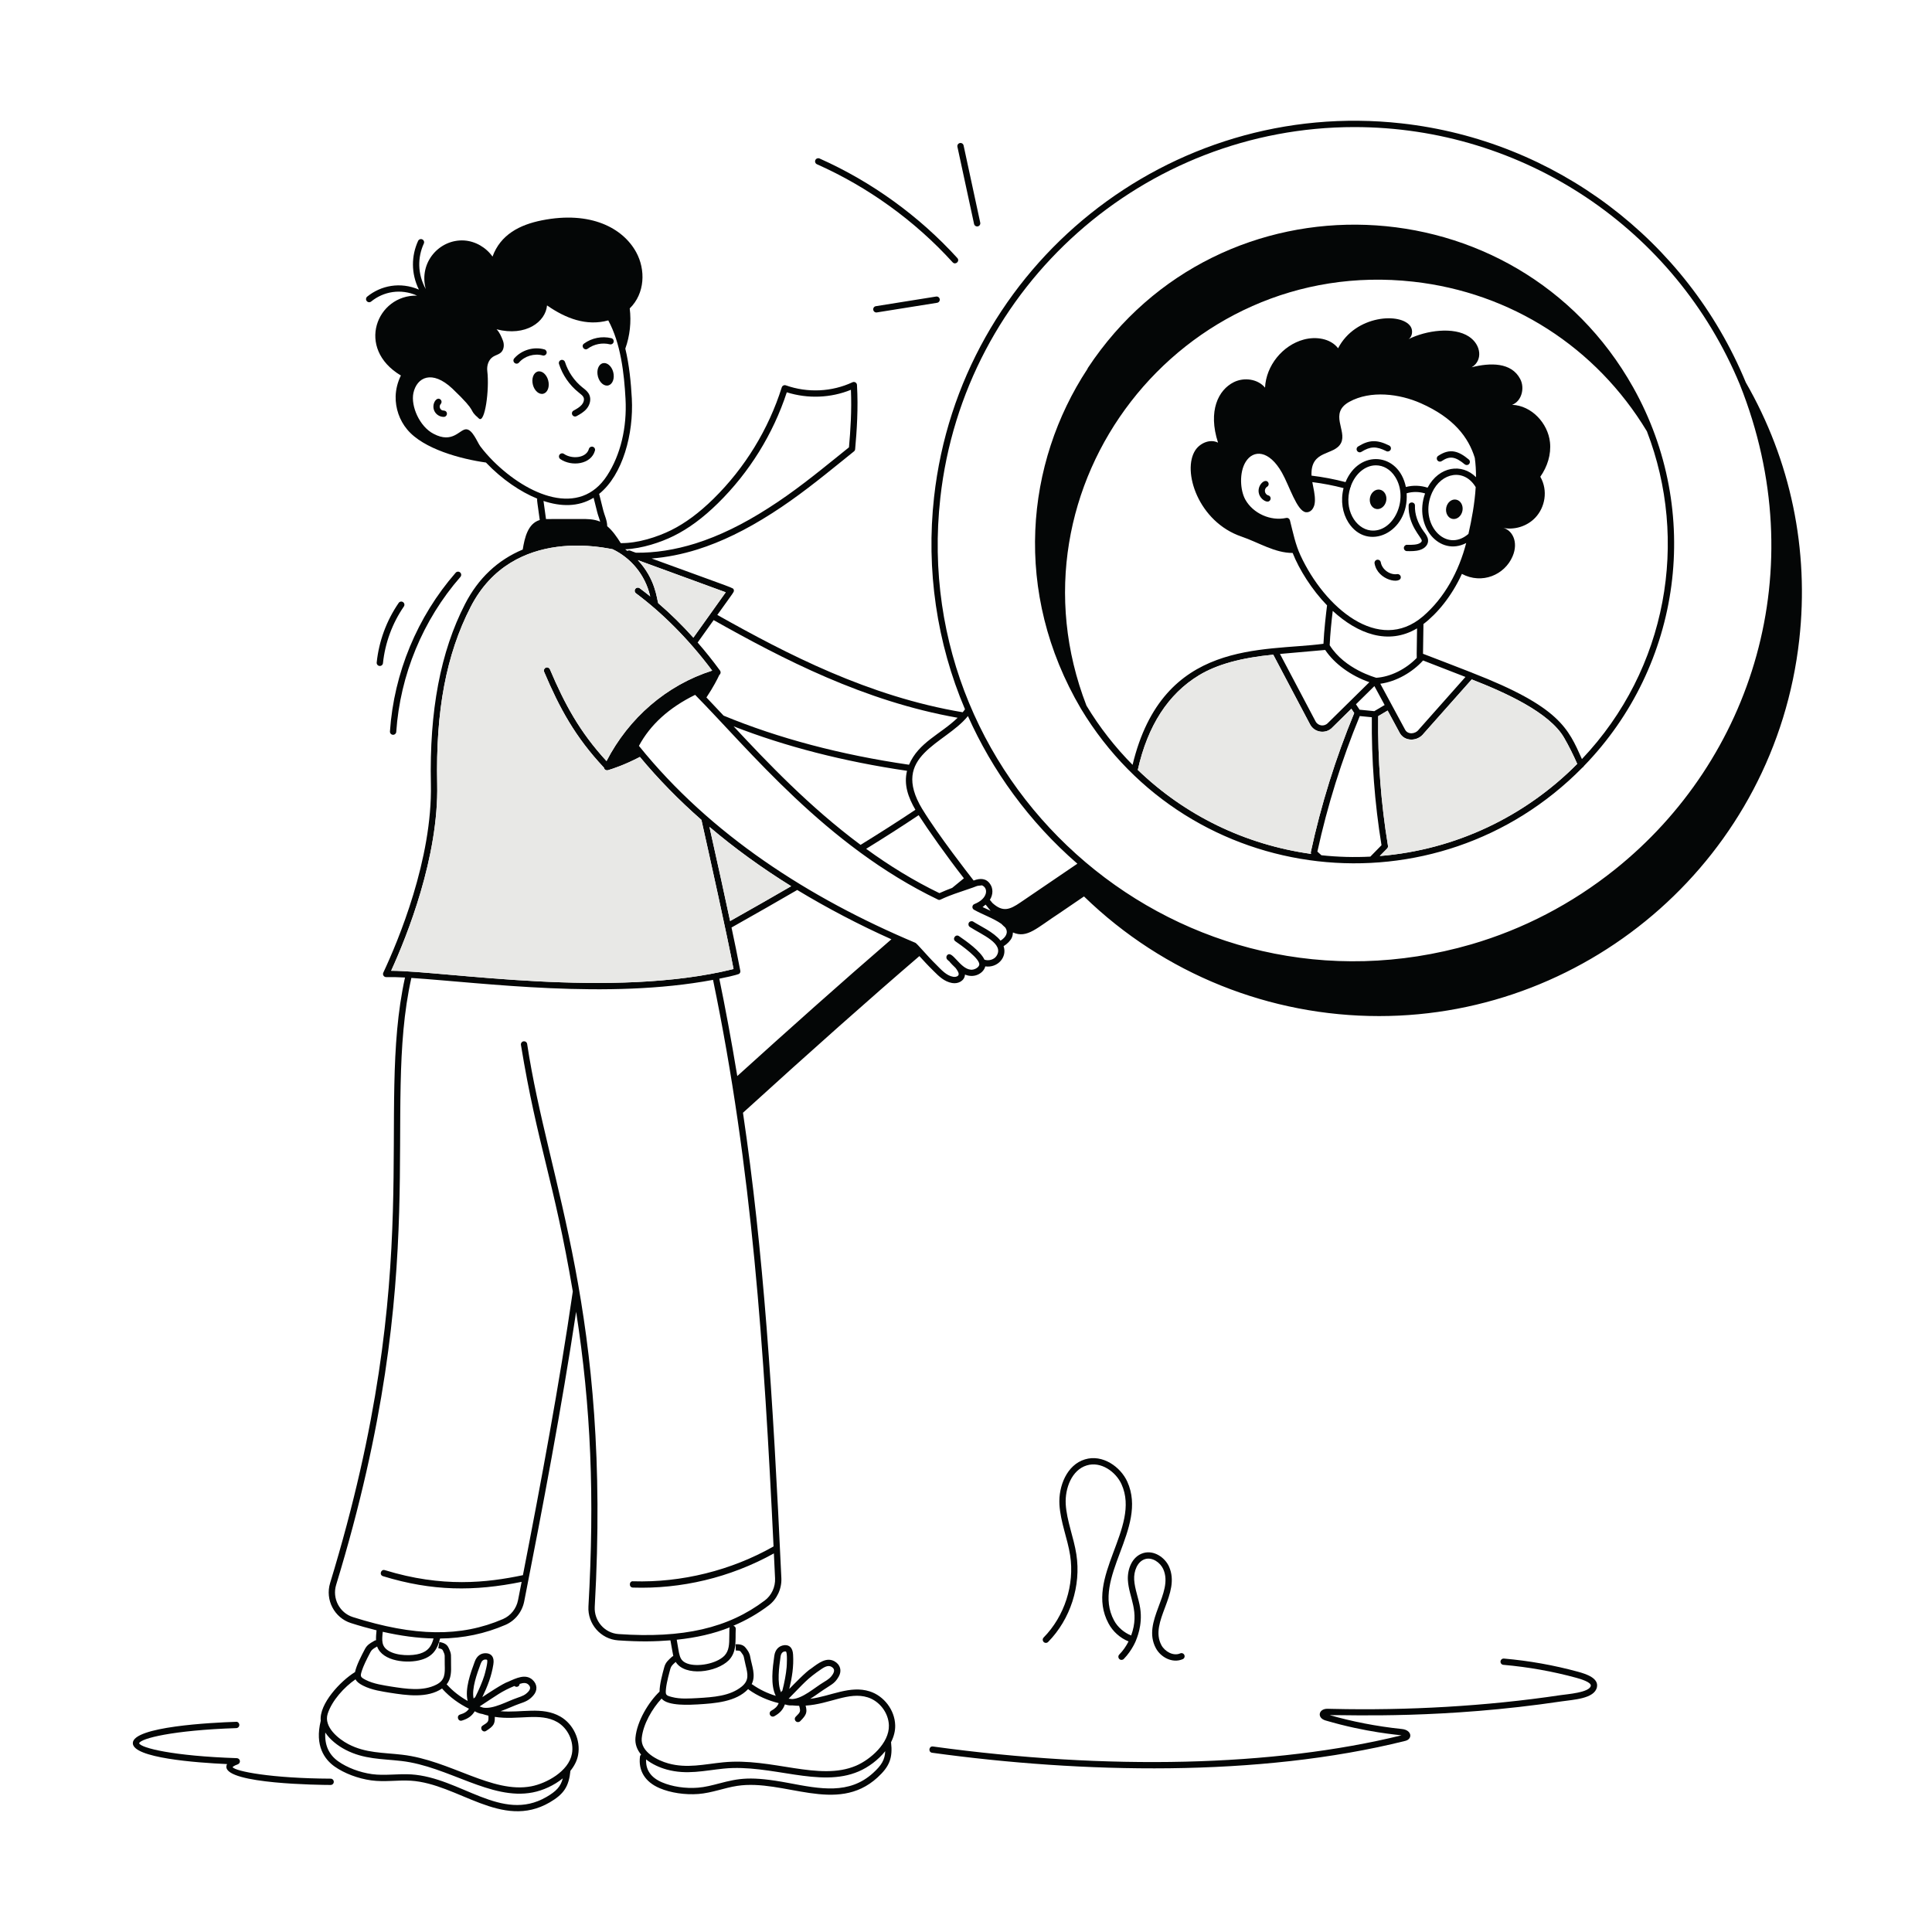 <svg xmlns="http://www.w3.org/2000/svg" width="160" height="160" viewBox="0 0 160 160" fill="none"><path d="M18.805 146.094C18.768 146.161 18.746 146.235 18.746 146.318C18.746 147.743 26.497 147.82 27.381 147.823C27.381 147.823 27.381 147.823 27.382 147.823C27.526 147.823 27.643 147.707 27.643 147.563C27.643 147.42 27.527 147.301 27.383 147.301C22.489 147.279 19.475 146.691 19.263 146.346C19.264 146.346 19.32 146.246 19.697 146.111C19.815 146.067 19.885 145.948 19.866 145.824C19.846 145.7 19.741 145.608 19.616 145.603C14.324 145.429 11.657 144.755 11.522 144.369C11.654 143.966 14.302 143.292 19.567 143.115C19.711 143.11 19.824 142.991 19.819 142.844C19.814 142.701 19.69 142.571 19.55 142.593C17.544 142.659 11 142.985 11 144.36C11 145.589 16.244 145.978 18.805 146.094Z" fill="#040606"></path><path d="M116.515 45.641C116.866 45.647 117.244 45.652 117.578 45.55C118.031 45.412 118.301 45.083 118.265 44.713C118.238 44.443 118.061 44.219 117.898 44.001C117.407 43.327 117.153 42.574 117.18 41.88C117.194 41.535 116.672 41.513 116.658 41.858C116.592 43.479 117.719 44.487 117.744 44.763C117.757 44.89 117.586 45.001 117.423 45.05C117.095 45.153 116.468 45.117 116.52 45.117C116.38 45.117 116.264 45.233 116.261 45.373C116.258 45.517 116.371 45.638 116.515 45.641Z" fill="#040606"></path><path d="M120.289 42.974C120.659 43.043 121.029 42.745 121.114 42.3C121.197 41.861 120.965 41.447 120.59 41.378C120.22 41.306 119.853 41.607 119.77 42.046C119.687 42.488 119.919 42.905 120.289 42.974Z" fill="#040606"></path><path d="M113.974 42.151C114.344 42.22 114.712 41.919 114.8 41.477C114.883 41.038 114.651 40.624 114.275 40.552C113.905 40.483 113.538 40.782 113.455 41.221C113.372 41.665 113.604 42.082 113.974 42.151Z" fill="#040606"></path><path d="M105.038 41.027C104.71 40.936 104.649 40.486 104.939 40.309C105.063 40.235 105.102 40.075 105.027 39.95C104.798 39.58 104.149 40.127 104.238 40.773C104.298 41.223 104.715 41.541 104.969 41.541C105.27 41.541 105.331 41.107 105.038 41.027Z" fill="#040606"></path><path d="M119.395 38.186C120.065 37.739 120.513 37.802 121.303 38.454C121.352 38.492 121.41 38.512 121.471 38.512C121.714 38.512 121.824 38.205 121.637 38.051C120.814 37.371 120.104 37.084 119.105 37.752C118.983 37.833 118.953 37.993 119.033 38.114C119.113 38.233 119.276 38.266 119.395 38.186Z" fill="#040606"></path><path d="M115.045 36.896C114.046 36.397 113.372 36.416 112.472 36.976C112.348 37.051 112.312 37.211 112.386 37.335C112.436 37.415 112.522 37.46 112.61 37.46C112.657 37.46 112.704 37.446 112.748 37.418C113.494 36.957 113.977 36.943 114.813 37.363C114.943 37.426 115.098 37.374 115.164 37.247C115.228 37.117 115.175 36.96 115.045 36.896Z" fill="#040606"></path><path d="M116.004 47.765C115.984 47.624 115.852 47.527 115.708 47.546C115.106 47.635 114.457 47.168 114.35 46.569C114.325 46.425 114.187 46.331 114.046 46.356C113.905 46.381 113.811 46.517 113.836 46.66C114.09 48.099 116.1 48.425 116.004 47.765Z" fill="#040606"></path><path d="M47.915 32.495L47.975 32.545C48.127 32.663 48.268 32.774 48.326 32.909C48.414 33.105 48.318 33.354 48.185 33.514C48.011 33.721 47.752 33.865 47.5 34.005C47.373 34.075 47.326 34.232 47.398 34.359C47.445 34.444 47.533 34.494 47.625 34.494C47.669 34.494 47.713 34.483 47.752 34.461C48.033 34.306 48.351 34.13 48.586 33.848C48.873 33.503 48.961 33.053 48.806 32.699C48.693 32.445 48.483 32.28 48.298 32.133L48.24 32.089C47.567 31.551 47.053 30.805 46.791 29.985C46.746 29.847 46.6 29.77 46.462 29.814C46.327 29.858 46.249 30.004 46.294 30.142C46.586 31.059 47.161 31.896 47.915 32.495Z" fill="#040606"></path><path d="M36.747 34C36.465 34.014 36.309 33.666 36.498 33.456C36.595 33.348 36.587 33.183 36.48 33.086C36.162 32.802 35.715 33.47 35.968 34.025C36.104 34.326 36.414 34.525 36.742 34.525C36.746 34.525 36.751 34.525 36.755 34.525C36.9 34.522 37.014 34.403 37.013 34.257C37.01 34.113 36.905 34.008 36.747 34Z" fill="#040606"></path><path d="M48.671 28.878C49.19 28.497 49.875 28.359 50.502 28.514C50.643 28.549 50.784 28.461 50.817 28.323C50.853 28.182 50.767 28.041 50.626 28.006C49.85 27.818 49.005 27.986 48.362 28.458C48.083 28.663 48.395 29.082 48.671 28.878Z" fill="#040606"></path><path d="M44.944 29.438C45.079 29.477 45.225 29.397 45.264 29.259C45.303 29.121 45.223 28.975 45.085 28.936C44.196 28.685 43.188 28.986 42.583 29.684C42.489 29.795 42.5 29.957 42.611 30.051C42.718 30.148 42.884 30.137 42.978 30.027C43.444 29.485 44.254 29.245 44.944 29.438Z" fill="#040606"></path><path d="M49.091 36.998C48.95 36.96 48.806 37.043 48.768 37.181C48.558 37.94 47.37 38.048 46.702 37.589C46.584 37.507 46.421 37.537 46.338 37.656C46.255 37.774 46.285 37.937 46.404 38.02C47.348 38.666 48.953 38.465 49.27 37.322C49.312 37.181 49.229 37.037 49.091 36.998Z" fill="#040606"></path><path d="M44.877 32.622C45.247 32.622 45.499 32.208 45.435 31.689C45.372 31.17 45.021 30.753 44.651 30.753C44.286 30.753 44.035 31.17 44.099 31.689C44.159 32.208 44.513 32.622 44.877 32.622Z" fill="#040606"></path><path d="M50.035 30.065C49.67 30.065 49.419 30.479 49.483 30.998C49.543 31.517 49.897 31.934 50.261 31.934C50.631 31.934 50.882 31.517 50.819 30.998C50.758 30.479 50.405 30.065 50.035 30.065Z" fill="#040606"></path><path d="M82.861 77.901C82.289 77.18 81.113 76.664 80.605 76.329C80.486 76.252 80.323 76.285 80.243 76.404C80.166 76.525 80.199 76.688 80.318 76.766C81.276 77.395 83.212 78.146 82.518 79.179C82.322 79.472 81.87 79.599 81.527 79.475C81.212 78.784 80.042 77.95 79.418 77.525C79.13 77.332 78.841 77.763 79.125 77.956C79.556 78.251 81.268 79.452 81.088 79.938C81.008 80.165 80.652 80.331 80.403 80.306C79.487 80.234 78.849 78.635 78.437 79.11C78.344 79.221 78.355 79.386 78.462 79.48C78.495 79.508 78.523 79.535 78.595 79.604L78.603 79.596C78.658 79.693 79.023 80.06 79.133 80.159C79.246 80.3 79.484 80.626 79.36 80.778C79.269 80.894 79.086 80.919 78.943 80.894C78.382 80.803 77.962 80.322 77.515 79.872C76.808 79.185 75.947 78.138 75.809 78.08C66.998 74.369 58.841 69.126 52.913 61.77C53.849 60.019 55.414 58.6 57.568 57.545C61.994 62.024 68.378 70.031 77.681 74.501C77.904 74.606 77.733 74.452 79.683 73.808C81.397 73.242 80.616 73.414 81.32 73.32C81.87 73.541 81.82 74.427 80.693 74.872C80.492 74.952 80.472 75.236 80.663 75.341C81.422 75.766 82.256 76.037 82.933 76.512C83.035 76.614 83.123 76.705 83.247 76.81C83.546 77.23 83.292 77.63 82.861 77.901ZM63.344 132.537C60.313 134.834 56.577 135.696 51.225 135.326C50.071 135.248 49.188 134.235 49.254 133.067C50.629 108.727 45.41 98.046 43.657 86.46C43.64 86.32 43.508 86.22 43.364 86.237C43.224 86.253 43.121 86.386 43.141 86.529C44.513 94.899 45.858 97.641 47.437 106.951C46.316 114.661 44.808 122.743 43.306 130.449C40.324 131.073 36.636 131.496 31.87 130.032C31.541 129.93 31.386 130.43 31.717 130.532C35.811 131.791 39.306 131.794 43.199 131.002C43.099 131.504 43 132.012 42.903 132.512C42.765 133.219 42.298 133.804 41.655 134.083C38.166 135.591 34.329 135.541 29.219 133.918C28.116 133.567 27.496 132.368 27.838 131.25C35.95 104.682 31.565 92.215 34.067 80.988C40.181 81.402 50.309 82.785 59.051 81.148C62.295 96.801 63.276 111.706 64.062 128.069C60.569 130.055 56.439 131.079 52.432 130.955C52.095 130.913 52.057 131.466 52.413 131.477C56.392 131.604 60.437 130.67 64.09 128.646C64.123 129.331 64.153 130.016 64.187 130.715C64.22 131.424 63.897 132.123 63.344 132.537ZM60.398 135.472C60.395 136.157 60.39 136.701 59.987 137.126C59.308 137.803 57.753 138.059 56.95 137.778C56.199 137.51 56.279 137.035 56.044 135.795C57.662 135.627 59.117 135.295 60.434 134.771C60.401 134.848 60.401 134.936 60.398 135.472ZM34.771 136.947C34.167 137.134 32.892 137.159 32.168 136.706C31.574 136.336 31.628 135.848 31.697 135.138C33.199 135.48 34.592 135.663 35.904 135.69C35.73 136.334 35.464 136.737 34.771 136.947ZM60.465 76.277C60.034 74.248 59.482 71.74 58.753 68.479C60.812 70.227 63.068 71.867 65.52 73.391C64.04 74.25 62.417 75.178 60.465 76.277ZM73.821 77.787C69.568 81.46 65.28 85.29 61.058 89.114C60.578 86.195 60.039 83.315 59.57 81.051C60.989 80.772 61.268 80.632 61.216 80.645C61.298 80.576 61.326 80.48 61.309 80.394C61.08 79.174 60.799 77.848 60.581 76.813C62.704 75.617 64.441 74.623 66.023 73.704C68.494 75.2 71.17 76.6 73.821 77.787ZM32.393 80.394C33.711 77.506 36.336 70.97 36.207 64.928C36.076 58.854 36.956 54.196 38.978 50.261C42.511 43.385 50.508 45.484 50.734 45.484C52.206 46.185 53.418 47.56 53.835 49.344H53.838C53.84 49.355 53.849 49.386 53.851 49.394C53.564 49.162 53.274 48.935 52.979 48.717C52.866 48.632 52.7 48.654 52.614 48.77C52.529 48.886 52.551 49.049 52.667 49.134C54.818 50.741 57.01 52.903 58.979 55.538C55.207 56.736 52.073 59.456 50.229 63.029C47.998 60.604 46.763 58.307 45.543 55.432C45.485 55.3 45.333 55.239 45.2 55.294C45.068 55.352 45.005 55.504 45.062 55.637C46.335 58.638 47.622 61.021 50.013 63.57C50.038 63.738 50.209 63.854 50.428 63.76C50.715 63.675 51.725 63.349 52.993 62.686C54.514 64.517 56.218 66.257 58.09 67.902C58.711 70.68 60.219 77.445 60.749 80.25C50.712 82.749 36.882 80.413 32.393 80.394ZM45.01 41.486C46.438 41.961 47.882 42.002 49.16 41.223C49.519 42.651 49.461 42.458 49.594 42.85C49.635 42.971 49.676 43.087 49.707 43.203C49.174 42.974 48.6 42.979 48.119 42.982C45.383 42.982 45.363 42.979 45.217 42.985L45.01 41.486ZM39.769 36.952C39.526 36.618 39.132 35.552 38.605 35.552C38.056 35.552 37.5 36.767 35.908 35.927C34.747 35.331 34.008 33.633 34.236 32.545C34.522 31.244 35.773 30.598 37.464 32.183C39.725 34.34 38.656 33.79 39.667 34.665C40.158 35.093 40.542 32.274 40.355 30.728C40.302 30.286 40.451 29.797 40.821 29.552C41.031 29.413 41.293 29.364 41.481 29.195C41.749 28.955 41.777 28.527 41.644 28.193C41.511 27.856 41.376 27.528 41.122 27.271C43.552 27.892 45.184 26.65 45.303 25.294C46.846 26.365 48.558 27.033 50.375 26.534C51.408 28.442 51.689 30.921 51.803 33.031C51.932 35.419 51.388 37.675 50.278 39.382C48.02 42.864 43.74 41.066 40.84 38.18C40.435 37.772 40.073 37.358 39.769 36.952ZM55.79 44.385C57.019 43.777 58.217 42.894 59.454 41.679C62.058 39.119 64.026 35.947 65.159 32.489C66.898 33.036 68.798 32.962 70.469 32.282C70.543 34.017 70.433 35.648 70.308 37.046L69.491 37.706C67.55 39.271 65.716 40.754 63.643 42.071C61.528 43.429 59.551 44.388 57.607 45.003C55.903 45.536 54.243 45.793 52.661 45.774C52.278 45.661 52.139 45.511 51.957 45.625C51.897 45.581 51.836 45.536 51.775 45.492C53.189 45.426 54.718 44.915 55.79 44.385ZM57.422 52.809C56.497 51.774 55.525 50.821 54.511 49.952C54.39 49.593 54.288 47.95 52.824 46.389C55.276 47.287 57.601 48.14 60.103 49.051C59.672 49.651 59.352 50.103 57.422 52.809ZM79.307 59.442C77.888 60.814 76.074 61.471 75.281 63.332C69.632 62.51 64.466 61.143 59.923 59.265C59.424 58.732 58.949 58.224 58.504 57.76C59.081 56.896 59.44 56.184 59.57 55.896C59.686 55.811 59.711 55.648 59.625 55.529C59.034 54.72 58.416 53.95 57.775 53.212C58.189 52.633 58.416 52.315 59.1 51.354C64.825 54.574 71.551 58.072 79.307 59.442ZM77.874 41.229C79.84 23.598 94.822 10.524 112.16 10.524C126.129 10.524 138.731 18.913 144.091 31.857C150.196 47.182 145.102 62.924 133.736 72.011C130.155 74.874 126.126 76.956 121.852 78.204C97.976 85.129 75.174 65.47 77.874 41.229ZM81.624 74.916C81.823 75.164 81.809 75.137 82.038 75.429C81.621 75.236 81.544 75.203 81.373 75.12C81.425 75.081 81.569 74.963 81.624 74.916ZM75.809 67.063C74.381 68.015 72.89 68.968 71.269 69.968C67.028 66.814 63.557 63.158 60.752 60.151C65.056 61.828 69.877 63.067 75.116 63.835C74.834 64.984 75.212 66.03 75.809 67.063ZM77.797 73.966C75.66 72.933 73.641 71.685 71.73 70.296C73.279 69.341 74.707 68.427 76.079 67.51C76.883 68.755 78.388 70.895 79.826 72.737C79.442 73.049 79.108 73.325 78.854 73.532C78.642 73.61 78.023 73.855 77.797 73.966ZM80.632 72.922C80.552 72.82 80.475 72.721 80.401 72.621C80.351 72.558 77.714 69.192 76.383 67.008H76.38C73.685 62.54 78.261 61.651 80.16 59.301C82.154 63.777 85.205 68.043 89.223 71.528C83.087 75.703 85.006 74.397 84.515 74.731C83.606 75.355 83.04 75.554 82.187 74.78C82.115 74.695 82.043 74.606 81.977 74.521C82.264 74.065 82.237 73.563 82.01 73.231C81.687 72.729 81.185 72.71 80.632 72.922ZM57.786 141.152C59.189 141.066 60.953 140.95 61.961 139.879C61.975 139.896 61.989 139.915 62.008 139.929C62.745 140.456 63.599 140.829 64.488 141.047C64.38 141.315 64.201 141.494 63.875 141.674C63.748 141.743 63.703 141.9 63.773 142.027C63.842 142.154 63.999 142.201 64.126 142.129C64.593 141.873 64.852 141.577 64.999 141.152C65.148 141.177 65.247 141.257 65.634 141.235C65.819 141.251 66.001 141.268 66.183 141.268C66.316 141.751 66.293 141.781 65.899 142.171C65.733 142.334 65.852 142.618 66.084 142.618C66.147 142.618 66.213 142.593 66.266 142.544C66.813 142.002 66.854 141.79 66.719 141.251C68.712 141.13 70.286 140.07 71.866 140.569C72.846 140.881 73.583 141.853 73.614 142.883C73.66 144.366 72.056 145.73 70.905 146.224C67.832 147.541 63.927 145.545 59.893 145.948C58.308 146.106 56.903 146.467 55.351 146.039C54.481 145.802 53.04 145.095 53.145 143.955C53.252 142.8 54.02 141.489 54.788 140.669C55.307 141.312 57.193 141.182 57.786 141.152ZM64.642 137.206C64.673 136.958 64.789 136.764 65.037 136.764C65.056 136.764 65.079 136.767 65.09 136.775C65.217 136.886 65.159 137.916 65.145 138.081C65.103 138.595 64.96 139.368 64.791 140.014C64.75 140.042 64.717 140.078 64.698 140.125L64.686 140.152C64.336 139.368 64.521 138.059 64.642 137.206ZM68.052 138.206C68.403 137.971 68.643 137.919 68.853 138.035C69.107 138.178 69.126 138.371 68.991 138.617C68.801 138.937 68.624 139.064 68.199 139.321C67.464 139.76 66.47 140.671 65.6 140.71C65.504 140.702 65.407 140.691 65.311 140.677C66.589 139.39 66.793 139.059 68.052 138.206ZM72.31 146.826C70.322 148.638 67.92 148.152 65.311 147.66C62.16 147.066 61.194 147.271 59.562 147.696C58.96 147.853 58.388 148.003 57.794 148.049C56.77 148.13 55.666 147.964 54.832 147.608C53.901 147.213 53.462 146.572 53.509 145.708C53.998 146.1 54.622 146.382 55.213 146.545C56.883 147.003 58.322 146.63 59.945 146.467C63.877 146.078 67.859 148.099 71.112 146.702C71.91 146.36 72.724 145.758 73.31 145.026C73.282 145.736 73.003 146.194 72.31 146.826ZM30.051 139.589C30.8 139.976 31.694 140.083 32.268 140.183C33.666 140.401 35.398 140.663 36.617 139.829C36.627 139.849 36.636 139.871 36.651 139.887C37.263 140.558 38.015 141.105 38.838 141.508C38.676 141.748 38.462 141.884 38.105 141.989C37.776 142.088 37.922 142.593 38.255 142.491C38.765 142.337 39.081 142.105 39.315 141.721C39.37 141.743 39.565 141.889 39.949 141.944C40.114 141.997 40.28 142.047 40.448 142.085C40.473 142.585 40.446 142.61 39.976 142.905C39.684 143.09 39.968 143.532 40.255 143.347C40.907 142.938 40.992 142.74 40.976 142.185C42.909 142.483 44.723 141.793 46.148 142.613C47.039 143.126 47.553 144.233 47.363 145.247C47.092 146.705 45.236 147.696 44.008 147.933C40.755 148.56 37.285 145.777 33.305 145.319C31.727 145.134 30.277 145.192 28.847 144.441C28.048 144.024 26.79 143.027 27.136 141.933C27.488 140.829 28.516 139.711 29.441 139.075C29.538 139.266 29.731 139.423 30.051 139.589ZM39.805 137.789C39.888 137.557 40.023 137.408 40.264 137.438C40.28 137.438 40.324 137.446 40.335 137.463C40.435 137.598 40.161 138.59 40.112 138.752C39.962 139.247 39.653 139.967 39.351 140.564C39.306 140.583 39.266 140.611 39.239 140.652L39.223 140.674C39.047 139.838 39.507 138.601 39.805 137.789ZM42.602 139.625C42.765 139.774 43.019 139.677 43.036 139.454C43.361 139.346 43.582 139.354 43.743 139.495C43.961 139.688 43.941 139.879 43.756 140.092C43.502 140.365 43.301 140.451 42.831 140.611C42.011 140.887 40.854 141.566 40.001 141.417C39.904 141.387 39.813 141.356 39.719 141.32C41.219 140.348 41.501 140.086 42.602 139.625ZM45.25 148.82C41.528 150.976 38.161 147.21 34.056 146.948C32.961 146.881 31.857 147.069 30.807 146.926C29.791 146.785 28.744 146.387 28.006 145.863C27.228 145.31 26.875 144.51 26.939 143.482C27.333 144.079 27.974 144.576 28.604 144.904C30.14 145.708 31.628 145.65 33.246 145.838C37.126 146.285 40.65 149.113 44.107 148.444C44.96 148.281 45.883 147.864 46.609 147.274C46.432 147.961 46.062 148.35 45.25 148.82ZM149.006 52.986C149.84 45.52 148.307 38.145 144.571 31.656C144.571 31.653 144.571 31.653 144.571 31.65C139.679 19.84 128.758 11.629 116.067 10.217C96.868 8.078 79.495 21.961 77.355 41.171C76.687 47.165 77.573 53.237 79.917 58.74C79.859 58.826 79.79 58.906 79.724 58.986C71.932 57.677 65.161 54.162 59.404 50.926C60.829 48.93 60.815 49.018 60.766 48.85C60.708 48.659 61.08 48.855 53.965 46.252C55.199 46.155 56.472 45.906 57.761 45.503C59.755 44.874 61.768 43.893 63.924 42.513C66.023 41.176 67.867 39.688 69.82 38.111L70.722 37.382C70.778 37.338 70.814 37.272 70.819 37.203C70.957 35.665 71.084 33.829 70.971 31.877C70.966 31.791 70.919 31.714 70.844 31.669C70.769 31.625 70.678 31.62 70.601 31.656C68.892 32.456 66.879 32.55 65.079 31.912C65.01 31.89 64.938 31.893 64.874 31.926C64.811 31.957 64.764 32.012 64.742 32.081C63.648 35.552 61.693 38.744 59.09 41.306C57.891 42.482 56.737 43.336 55.558 43.918C54.448 44.465 52.83 44.998 51.408 44.979C51.079 44.459 50.731 43.949 50.287 43.579C50.284 43.095 50.06 42.67 49.966 42.292C49.936 42.159 49.748 41.419 49.618 40.903C51.576 39.326 52.482 35.925 52.325 33C52.253 31.694 52.117 30.25 51.786 28.87C52.167 27.809 52.289 26.661 52.151 25.542C53.421 24.302 53.479 22.337 52.686 20.887C51.596 18.893 48.925 17.441 44.877 18.247C43.033 18.614 41.453 19.429 40.788 21.249C40.25 20.489 39.368 19.973 38.437 19.915C36.398 19.793 34.658 21.729 35.261 23.938C34.561 22.676 34.578 21.312 35.1 20.169C35.16 20.039 35.102 19.885 34.971 19.824C34.839 19.763 34.685 19.821 34.624 19.954C34.066 21.177 34.026 22.627 34.691 23.982C33.154 23.325 31.553 23.637 30.409 24.565C30.297 24.656 30.28 24.822 30.371 24.932C30.462 25.045 30.626 25.062 30.738 24.971C31.757 24.142 33.184 23.877 34.543 24.482C31.207 24.402 29.425 28.848 33.2 31.098C32.934 31.636 32.781 32.23 32.765 32.826C32.744 33.815 33.083 34.801 33.715 35.56C35.053 37.189 38.199 38.02 40.244 38.305C41.583 39.713 43.121 40.737 44.485 41.292C44.466 41.522 44.499 41.544 44.701 43.065C43.718 43.355 43.45 44.523 43.29 45.511C41.213 46.381 39.606 47.894 38.513 50.023C36.479 53.98 35.554 58.859 35.684 64.939C35.818 71.149 32.974 77.925 31.744 80.551C31.663 80.725 31.79 80.924 31.991 80.921C32.401 80.908 32.923 80.921 33.541 80.954C31.052 92.273 35.414 104.649 27.339 131.098C26.913 132.49 27.686 133.978 29.06 134.415C29.793 134.649 30.499 134.845 31.183 135.016C31.155 135.293 31.132 135.56 31.141 135.839C31.037 135.845 31.011 135.886 30.901 135.944C30.654 136.085 30.399 136.231 30.227 136.557C29.933 137.11 29.52 137.907 29.401 138.474C28.201 139.208 26.413 141.116 26.563 142.508C26.047 144.592 26.894 145.713 27.703 146.291C28.506 146.859 29.64 147.29 30.736 147.442C31.876 147.599 32.929 147.401 34.023 147.47C37.955 147.721 41.547 151.567 45.513 149.273C46.694 148.585 47.108 147.961 47.241 146.647C47.559 146.257 47.788 145.818 47.876 145.341C48.105 144.117 47.487 142.778 46.407 142.16C44.913 141.301 43.166 141.87 41.456 141.715C42.025 141.516 42.624 141.232 43 141.105C43.494 140.937 43.823 140.812 44.168 140.412C44.532 140.003 44.51 139.476 44.088 139.103C43.519 138.606 42.773 138.962 42.08 139.277C41.674 139.396 40.291 140.318 39.943 140.55C40.374 139.655 40.703 138.819 40.857 137.841C40.956 137.242 40.703 136.966 40.327 136.919C39.86 136.864 39.49 137.118 39.315 137.612C38.965 138.556 38.482 139.885 38.731 140.865C38.099 140.511 37.52 140.067 37.038 139.537C37.023 139.52 37.004 139.509 36.986 139.498C37.38 139.006 37.368 138.396 37.354 137.841C37.333 137.032 37.426 137.038 37.14 136.444C36.977 136.104 36.647 136.035 36.385 135.98L36.299 136.497C36.52 136.541 36.622 136.574 36.67 136.67C36.892 137.134 36.812 137.024 36.831 137.852C36.851 138.603 36.865 139.145 36.138 139.515C35.019 140.083 33.662 139.871 32.348 139.666C31.791 139.57 30.946 139.462 30.291 139.125C29.831 138.885 29.813 138.841 29.98 138.33C30.092 137.988 30.323 137.488 30.688 136.803C30.79 136.61 30.946 136.521 31.161 136.397L31.232 136.356C31.673 137.612 33.794 137.797 34.924 137.446C35.851 137.165 36.225 136.577 36.445 135.696C38.39 135.674 40.164 135.295 41.862 134.564C42.663 134.216 43.243 133.487 43.414 132.614C44.947 124.819 46.515 116.56 47.713 108.636C48.942 116.549 49.246 123.952 48.732 133.039C48.649 134.489 49.754 135.748 51.19 135.848C53.029 135.975 54.268 135.944 55.522 135.845C55.641 136.469 55.707 136.927 55.759 137.148C55.721 137.159 55.682 137.176 55.652 137.203C55.362 137.468 55.127 137.662 55.019 138.043C54.854 138.634 54.619 139.509 54.622 140.092C53.722 140.95 52.752 142.527 52.625 143.905C52.576 144.449 52.766 144.915 53.092 145.308C53.045 145.346 53.009 145.404 53.001 145.47C52.852 146.65 53.429 147.577 54.627 148.088C55.533 148.475 56.734 148.654 57.836 148.571C58.976 148.48 59.97 148.063 61.053 147.898C64.938 147.307 69.281 150.292 72.661 147.213C73.671 146.291 73.942 145.592 73.793 144.28C74.019 143.83 74.152 143.353 74.135 142.867C74.1 141.624 73.21 140.448 72.023 140.072C70.388 139.553 68.798 140.475 67.097 140.691C67.362 140.528 67.616 140.348 67.854 140.18C68.85 139.479 69.093 139.49 69.463 138.841C69.731 138.366 69.599 137.855 69.104 137.579C68.442 137.214 67.79 137.722 67.18 138.178C66.793 138.393 65.667 139.561 65.363 139.873C65.595 138.904 65.739 138.021 65.68 137.032C65.647 136.433 65.349 136.215 64.965 136.245C64.499 136.292 64.192 136.618 64.123 137.137C63.982 138.139 63.795 139.537 64.245 140.442C63.554 140.232 62.894 139.918 62.309 139.503C62.29 139.49 62.27 139.484 62.251 139.476C62.621 138.733 62.259 137.954 62.132 137.217C62.077 136.88 61.92 136.676 61.751 136.461C61.517 136.162 61.174 136.168 60.915 136.168L60.94 136.69C61.163 136.693 61.271 136.695 61.34 136.781C61.671 137.206 61.558 137.123 61.748 137.902C61.928 138.631 62.058 139.158 61.425 139.675C60.453 140.467 59.081 140.55 57.756 140.63C57.168 140.655 56.35 140.732 55.63 140.536C55.127 140.404 55.102 140.362 55.157 139.829C55.21 139.299 55.445 138.46 55.522 138.184C55.583 137.974 55.712 137.855 55.898 137.689L55.958 137.634C56.723 138.863 59.335 138.515 60.36 137.491C61.047 136.767 60.884 135.867 60.931 134.901C60.94 134.774 60.851 134.669 60.732 134.638C61.782 134.194 62.754 133.641 63.659 132.954C64.347 132.438 64.75 131.57 64.709 130.692C64.002 115.381 63.223 103.583 61.53 92.154C67.191 87.004 72.103 82.642 76.14 79.179C77.013 80.137 77.073 80.162 77.33 80.427C77.739 80.836 78.2 81.3 78.854 81.41C79.371 81.501 79.89 81.211 79.915 80.709C80.726 81.051 81.472 80.568 81.596 80.032C82.621 80.179 83.432 79.265 83.112 78.359C83.408 78.18 83.692 77.895 83.8 77.641C83.858 77.5 83.88 77.362 83.888 77.224C85.075 77.738 85.857 76.846 87.751 75.617C88.425 75.159 89.098 74.698 89.772 74.239C96.413 80.692 105.207 84.149 114.212 84.147C131.804 84.147 147.007 70.876 149.006 52.986Z" fill="#040606"></path><path d="M60.465 76.277C60.034 74.248 59.482 71.74 58.753 68.479C60.812 70.227 63.068 71.867 65.52 73.391C64.04 74.25 62.417 75.178 60.465 76.277ZM32.393 80.394C33.711 77.506 36.337 70.97 36.207 64.928C36.076 58.854 36.956 54.196 38.978 50.261C42.511 43.385 50.508 45.484 50.734 45.484C52.206 46.185 53.418 47.56 53.835 49.344H53.838C53.84 49.355 53.849 49.386 53.851 49.394C53.564 49.162 53.274 48.935 52.979 48.717C52.866 48.632 52.7 48.654 52.614 48.77C52.529 48.886 52.551 49.049 52.667 49.134C54.818 50.741 57.01 52.903 58.979 55.538C55.207 56.736 52.073 59.456 50.229 63.029C47.998 60.604 46.763 58.307 45.543 55.432C45.485 55.3 45.333 55.239 45.2 55.294C45.068 55.352 45.005 55.504 45.062 55.637C46.335 58.638 47.622 61.021 50.013 63.57C50.038 63.738 50.209 63.854 50.428 63.76C50.715 63.675 51.725 63.349 52.993 62.686C54.514 64.517 56.218 66.257 58.09 67.902C58.711 70.68 60.219 77.445 60.749 80.25C50.712 82.749 36.882 80.413 32.393 80.394ZM57.422 52.809C56.497 51.774 55.525 50.821 54.511 49.952C54.39 49.593 54.288 47.95 52.824 46.389C55.276 47.287 57.601 48.14 60.103 49.051C59.672 49.651 59.352 50.103 57.422 52.809Z" fill="#E8E8E6"></path><path d="M131.008 62.863C129.87 60.328 129.186 58.542 121.915 55.717C121.912 55.714 121.91 55.712 121.904 55.709C121.021 55.369 117.98 54.182 117.848 54.143C117.851 53.676 117.865 52.611 117.884 51.68C119.021 50.816 120.217 49.386 121.068 47.527C122.727 48.414 124.607 47.616 125.265 46.075C125.792 44.852 125.209 43.822 124.384 43.697C125.364 43.932 126.457 43.603 127.151 42.866C127.943 42.027 128.225 40.638 127.562 39.481C128.147 38.647 128.47 37.636 128.363 36.629C128.191 35.035 126.827 33.586 125.226 33.525C126.016 33.23 126.292 32.139 125.9 31.393C125.168 29.988 123.409 30.029 121.877 30.416C122.802 29.872 122.688 28.558 121.65 27.873C120.386 27.039 118.102 27.362 116.658 28.083C116.962 27.881 117.031 27.373 116.824 27.047C116.061 25.857 112.251 26.064 110.815 28.842C110.183 28.019 108.973 27.851 107.971 28.121C106.212 28.596 104.851 30.283 104.765 32.103C104.163 31.377 103.028 31.23 102.184 31.647C100.9 32.28 100.019 34.028 100.872 36.659C100.231 36.33 99.397 36.678 98.997 37.278C97.859 38.995 99.24 43.222 102.816 44.437C104.232 44.921 105.577 45.799 107.052 45.793C107.587 47.157 108.648 48.847 109.901 50.134C109.816 50.813 109.653 52.196 109.603 53.315C104.622 53.983 96.308 52.881 93.795 63.341C92.354 61.886 91.067 60.245 89.976 58.437C82.943 40.24 97.818 21.174 117.05 23.328C125.135 24.231 132.181 28.748 136.39 35.72C139.869 44.73 138.113 55.377 131.008 62.863ZM114.267 70.89C114.471 70.686 114.67 70.476 114.874 70.274C114.932 70.213 114.96 70.131 114.946 70.048C114.363 66.511 114.093 62.899 114.137 59.309C114.394 59.155 114.656 59 114.918 58.845L115.91 60.682C116.307 61.435 117.392 61.422 117.903 60.748L121.882 56.267C124.632 57.341 128.321 58.992 129.531 61.096C129.923 61.772 130.285 62.501 130.619 63.261C126.333 67.588 120.568 70.385 114.267 70.89ZM109.435 70.829C109.252 70.666 109.153 70.575 109.1 70.525C109.929 66.718 111.108 62.943 112.61 59.301L113.609 59.398C113.574 62.94 113.841 66.505 114.41 69.998C114.098 70.31 113.792 70.625 113.485 70.942C112.154 71.009 110.801 70.975 109.435 70.829ZM109.747 53.826C110.514 54.974 111.875 55.965 113.405 56.496L109.973 59.875C109.68 60.193 109.153 60.132 108.946 59.735L106.002 54.157L109.747 53.826ZM117.329 54.486C116.418 55.427 115.145 56.057 113.974 56.131C113.916 56.104 111.378 55.438 110.119 53.436C110.155 52.514 110.279 51.357 110.371 50.592C112.422 52.478 114.96 53.464 117.354 52.039C117.31 54.472 117.329 54.37 117.329 54.486ZM113.814 58.895L112.593 58.774L112.295 58.324L113.822 56.819L114.67 58.387C114.383 58.553 114.098 58.721 113.814 58.895ZM121.363 56.062L117.5 60.417C117.196 60.817 116.583 60.839 116.368 60.436L114.311 56.625C115.642 56.446 116.978 55.667 117.853 54.698C117.909 54.72 121.421 56.084 121.363 56.062ZM106.825 43.084C106.792 42.955 106.662 42.864 106.516 42.894C105.229 43.175 103.774 42.524 103.133 41.375C102.705 40.61 102.612 39.136 103.161 38.249C103.793 37.225 105.097 37.255 106.165 39.144C106.778 40.227 107.397 42.303 108.134 42.419C108.476 42.471 108.882 42.181 108.896 41.453C108.907 40.936 108.769 40.434 108.681 39.926C109.553 40.036 110.418 40.202 111.268 40.423C111.003 41.472 111.182 42.499 111.663 43.261C113.226 45.735 116.697 44.114 116.492 40.851C116.989 40.704 117.525 40.712 118.019 40.864C117.042 43.593 119.231 46.116 121.424 44.97C120.825 47.29 119.64 49.504 117.837 51.05C114.178 54.171 109.697 50.31 107.703 46C107.281 45.095 107.09 44.134 106.825 43.084ZM118.596 40.801H118.599C118.599 40.798 118.599 40.795 118.599 40.795C119.367 39.108 121.269 38.766 122.211 40.343C122.131 41.671 121.885 43.004 121.609 44.217C119.704 45.859 117.464 43.314 118.596 40.801ZM111.831 40.367C111.864 40.312 111.87 40.351 111.873 40.249C112.237 39.238 113.052 38.537 113.944 38.537C114.548 38.537 115.142 38.854 115.545 39.495C116.716 41.353 115.393 44.15 113.507 43.929C112.265 43.78 111.254 42.184 111.831 40.367ZM111.431 39.926C110.506 39.683 109.564 39.503 108.614 39.39C108.512 37.197 110.52 37.775 111.061 36.678C111.563 35.66 110.045 34.221 111.74 33.279C113.507 32.302 115.907 32.611 117.674 33.398C120.383 34.599 121.609 36.206 122.136 37.918C122.208 38.44 122.238 38.978 122.236 39.52C121.081 38.349 119.176 38.597 118.226 40.387C117.646 40.196 117.017 40.177 116.429 40.331C115.835 37.452 112.546 37.2 111.431 39.926ZM105.445 54.218L108.485 59.975C108.852 60.696 109.821 60.809 110.346 60.24L111.914 58.696L112.149 59.053C110.608 62.786 109.399 66.657 108.556 70.561C108.545 70.614 108.556 70.666 108.576 70.716C103.089 69.948 98.114 67.51 94.228 63.76C95.04 60.107 96.744 57.465 99.301 55.919C100.784 55.024 102.799 54.469 105.445 54.218ZM89.523 58.699C98.511 73.604 118.975 75.838 131.052 63.564C131.107 63.537 131.146 63.493 131.171 63.44C139.272 55.099 141.028 42.383 135.255 32.086C125.615 14.903 101.04 13.907 90.089 30.477C90.076 30.502 90.067 30.526 90.059 30.551C84.929 38.349 83.846 49.046 89.523 58.699Z" fill="#040606"></path><path d="M114.267 70.89C114.471 70.686 114.67 70.476 114.874 70.274C114.932 70.213 114.96 70.13 114.946 70.048C114.363 66.511 114.093 62.899 114.137 59.309C114.394 59.155 114.656 59 114.918 58.845L115.91 60.682C116.307 61.435 117.392 61.422 117.903 60.748L121.882 56.266C124.632 57.34 128.321 58.992 129.531 61.096C129.923 61.772 130.285 62.501 130.619 63.261C126.333 67.587 120.568 70.385 114.267 70.89ZM105.445 54.218L108.485 59.975C108.852 60.695 109.821 60.809 110.346 60.24L111.914 58.696L112.149 59.053C110.608 62.786 109.399 66.657 108.557 70.561C108.545 70.614 108.557 70.666 108.576 70.716C103.089 69.948 98.114 67.51 94.228 63.76C95.04 60.107 96.744 57.465 99.301 55.919C100.784 55.024 102.799 54.469 105.445 54.218Z" fill="#E8E8E6"></path><path d="M129.321 140.901C130.287 140.757 132.046 140.688 132.25 139.73C132.411 138.987 131.403 138.642 130.679 138.446C128.699 137.905 126.637 137.537 124.549 137.355C124.409 137.341 124.279 137.449 124.265 137.593C124.254 137.736 124.359 137.863 124.502 137.874C126.562 138.054 128.592 138.416 130.541 138.948C130.85 139.034 131.809 139.307 131.74 139.619C131.624 140.172 129.782 140.304 129.243 140.384C123.058 141.309 116.492 141.666 110.34 141.522L109.978 141.514C109.197 141.478 109.029 142.262 109.769 142.48C113.148 143.48 115.882 143.678 116.067 143.712C105.527 146.302 91.757 146.633 77.263 144.637C76.918 144.592 76.855 145.109 77.194 145.156C89.576 146.859 104.218 147.205 116.379 144.173C117.011 144.015 116.926 143.275 116.106 143.19C113.977 142.969 111.906 142.555 110.122 142.038C111.886 142.022 119.587 142.356 129.321 140.901Z" fill="#040606"></path><path d="M86.613 136.057C86.683 136.057 86.749 136.03 86.801 135.98C88.646 134.102 89.543 131.322 89.14 128.726C88.922 127.315 88.342 125.948 88.259 124.568C88.187 123.254 88.762 121.732 89.999 121.359C91.178 120.995 92.418 121.892 92.884 122.928C94.505 126.528 89.758 130.654 91.802 134.445C92.158 135.116 92.765 135.654 93.461 135.936C93.26 136.333 93.006 136.703 92.694 137.021C92.591 137.123 92.594 137.289 92.696 137.391C92.799 137.493 92.964 137.49 93.066 137.388C93.768 136.673 94.102 135.803 94.074 135.859C94.099 135.762 94.651 134.633 94.425 133.177C94.303 132.385 93.969 131.584 93.928 130.828C93.886 130.126 94.185 129.314 94.831 129.118C95.427 128.936 96.09 129.403 96.336 129.949C97.23 131.94 94.535 134.276 95.723 136.494C96.131 137.256 97.101 137.772 97.948 137.405C98.081 137.347 98.141 137.195 98.084 137.062C98.026 136.927 97.871 136.869 97.738 136.927C97.167 137.176 96.463 136.767 96.184 136.248C95.143 134.307 97.824 131.99 96.811 129.734C96.477 128.989 95.565 128.351 94.679 128.619C93.735 128.906 93.356 129.98 93.406 130.855C93.486 132.321 94.411 133.434 93.677 135.444C93.091 135.21 92.561 134.76 92.26 134.199C90.369 130.684 95.099 126.573 93.362 122.715C92.804 121.475 91.305 120.412 89.847 120.86C88.353 121.31 87.654 123.08 87.737 124.595C87.826 126.067 88.406 127.398 88.624 128.806C89.002 131.242 88.16 133.851 86.428 135.613C86.266 135.778 86.387 136.057 86.613 136.057Z" fill="#040606"></path><path d="M32.555 60.853C32.692 60.853 32.806 60.748 32.816 60.61C33.135 55.894 35.022 51.335 38.13 47.776C38.225 47.665 38.214 47.502 38.105 47.406C37.997 47.312 37.831 47.323 37.736 47.431C34.554 51.078 32.621 55.745 32.294 60.574C32.285 60.726 32.404 60.853 32.555 60.853Z" fill="#040606"></path><path d="M33.016 49.932C32.009 51.396 31.38 53.099 31.197 54.864C31.182 55.007 31.286 55.137 31.429 55.151C31.567 55.167 31.701 55.068 31.716 54.919C31.891 53.24 32.489 51.619 33.446 50.228C33.528 50.109 33.498 49.949 33.379 49.866C33.26 49.783 33.097 49.813 33.016 49.932Z" fill="#040606"></path><path d="M79.282 21.37C76.117 17.888 72.171 15.039 67.87 13.125C67.74 13.067 67.582 13.128 67.524 13.258C67.466 13.39 67.524 13.545 67.657 13.603C71.893 15.486 75.778 18.294 78.895 21.724C79.13 21.977 79.514 21.627 79.282 21.37Z" fill="#040606"></path><path d="M80.98 18.747C81.121 18.717 81.209 18.578 81.179 18.438L79.801 12.048C79.771 11.907 79.633 11.816 79.489 11.847C79.348 11.877 79.26 12.015 79.29 12.159L80.668 18.548C80.701 18.689 80.839 18.777 80.98 18.747Z" fill="#040606"></path><path d="M72.534 25.357C72.393 25.379 72.296 25.515 72.319 25.655C72.341 25.802 72.479 25.896 72.617 25.874L77.606 25.076C77.75 25.053 77.847 24.921 77.825 24.777C77.802 24.634 77.667 24.537 77.526 24.559L72.534 25.357Z" fill="#040606"></path></svg>